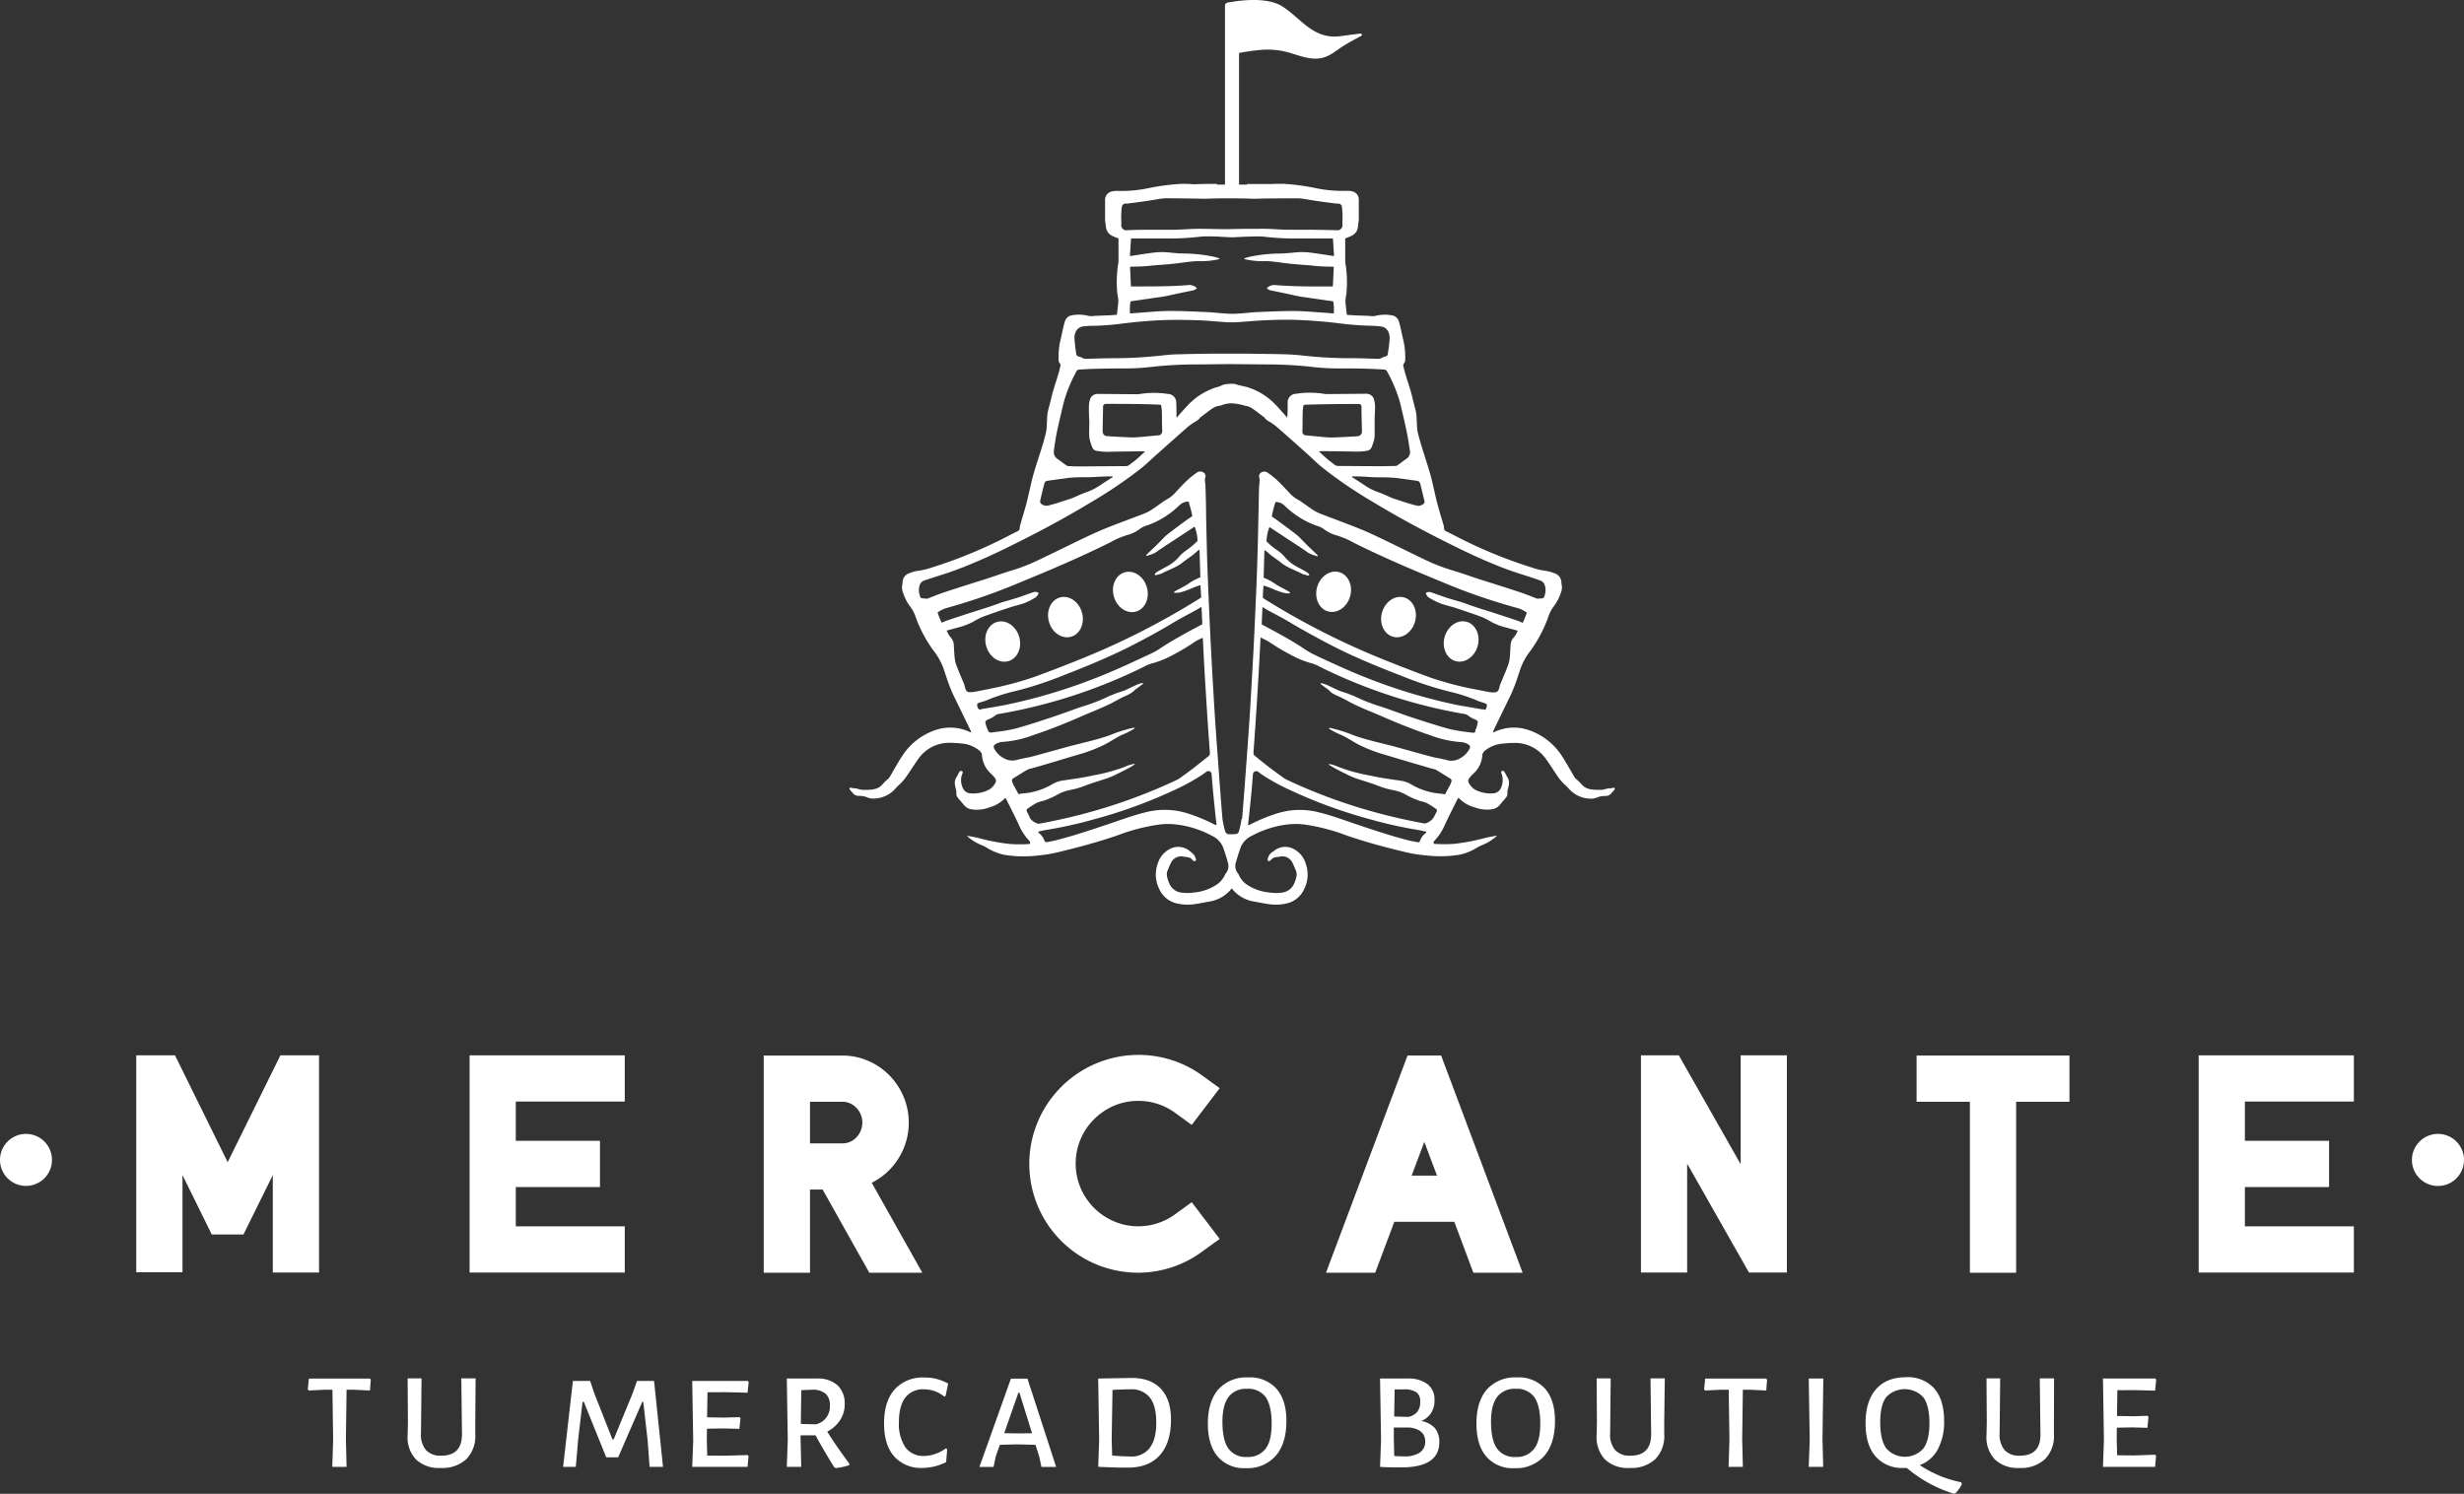 <svg id="Capa_1" data-name="Capa 1" xmlns="http://www.w3.org/2000/svg" viewBox="0 0 596.23 361.5"><rect x="0" y="0" width="596.23" height="361.5" fill="#333333" stroke="none"/><defs><style>.cls-1{fill:#fff;}</style></defs><title>WEB - MERCANTE</title><path class="cls-1" d="M339.78,144.59c-2.2-.64-4.6,1-5.36,3.6s.42,5.26,2.62,5.9,4.6-1,5.35-3.6-.41-5.27-2.61-5.9"/><path class="cls-1" d="M354.93,150.49c-2.2-.64-4.59,1-5.35,3.6s.41,5.26,2.61,5.9,4.6-1,5.36-3.6-.42-5.27-2.62-5.9"/><path class="cls-1" d="M324.07,138.46c-2.2-.63-4.6,1-5.35,3.61s.41,5.26,2.61,5.89,4.6-1,5.36-3.6-.42-5.26-2.62-5.9"/><path class="cls-1" d="M259.19,154.09c2.2-.64,3.37-3.28,2.61-5.9s-3.15-4.24-5.35-3.6-3.37,3.27-2.62,5.9,3.15,4.23,5.36,3.6"/><path class="cls-1" d="M244,160c2.21-.63,3.38-3.27,2.62-5.89s-3.16-4.24-5.36-3.6-3.37,3.27-2.61,5.89,3.15,4.24,5.35,3.6"/><path class="cls-1" d="M274.9,148c2.2-.63,3.37-3.28,2.61-5.9s-3.16-4.23-5.36-3.6-3.37,3.28-2.61,5.9,3.15,4.24,5.36,3.6"/><path class="cls-1" d="M390.65,190.67c-.32-.12-.63.13-1,.1-.7-.05-1.43.35-2.14.37-4.74.17-4.29-1.24-6.11-2.59a2.44,2.44,0,0,1-.53-.69c-.93-1.57-1.81-3.17-2.79-4.7a15.5,15.5,0,0,0-8.32-6.53,11,11,0,0,0-8.06.47c-.12.06-.25.09-.47.17.08-.22.11-.37.17-.5,1.33-2.74,2.64-5.49,4-8.23a41.27,41.27,0,0,0,2-5.16c.18-.54.37-1.07.54-1.61a15.47,15.47,0,0,1,2.31-4.17,32.52,32.52,0,0,0,4.37-8.23,8.2,8.2,0,0,1,1.3-2.55,11.76,11.76,0,0,0,1.88-3.7,3.13,3.13,0,0,0,.1-1.55,4.07,4.07,0,0,1-.08-.61,2.34,2.34,0,0,0-1.58-2.19,8.86,8.86,0,0,0-2.22-.62,17.55,17.55,0,0,1-3.31-.79,113.88,113.88,0,0,1-19.07-7.94l-1.7-.85a.82.82,0,0,1-.53-.8,3.38,3.38,0,0,0-.17-.93c-.51-1.75-1.06-3.49-1.51-5.25-.58-2.26-1-4.58-1.64-6.83-1-3.51-2.12-6.48-3-10-.36-1.5-.16-3.64-.48-5.16-.22-1-.53-2-.75-3-.62-2.83-1.72-5.37-2.32-8.2-.05-.22.45-.74.47-1a18.4,18.4,0,0,0-.58-5.68c-.13-.6-.27-1.2-.41-1.8a17.8,17.8,0,0,0-.54-2.18,2.07,2.07,0,0,0-1.68-1.43,9.26,9.26,0,0,0-4,.14,4.33,4.33,0,0,1-1.48,0c-1.3-.06-2.6-.1-3.9-.15l-1.52-.11c-.12-1.17-.29-2.25-.34-3.34a11.1,11.1,0,0,1,.23-1.68,28.09,28.09,0,0,0-.23-7.44,4,4,0,0,1-.05-.59V57.71l.39-.16c.33-.14.68-.25,1-.42A2.64,2.64,0,0,0,328.58,55c.07-.69.2-1.39.22-2.09,0-1.26,0-2.51,0-3.76,0-.31,0-.63,0-.94a2,2,0,0,0-1.57-1.89,5.27,5.27,0,0,0-1.42-.14,31.86,31.86,0,0,1-7.67-.7,54.32,54.32,0,0,0-7.72-1c-.84,0-1.69,0-2.53.05h-6.16v.15h-7.26v-.18c-1.81,0-3.63,0-5.44.1a32.07,32.07,0,0,0-3.25-.1,54,54,0,0,0-7.71,1,31.91,31.91,0,0,1-7.67.7,5.23,5.23,0,0,0-1.42.14,2.06,2.06,0,0,0-1.58,1.89c0,.31,0,.63,0,.94,0,1.25,0,2.5,0,3.76,0,.7.15,1.4.23,2.09a2.64,2.64,0,0,0,1.63,2.12c.32.17.67.28,1,.42l.39.16c0,1.86,0,3.63,0,5.41a4,4,0,0,1-.05.59,28.52,28.52,0,0,0-.22,7.44,11.1,11.1,0,0,1,.23,1.68c-.05,1.09-.22,2.17-.35,3.34l-1.52.11-3.89.15a4.33,4.33,0,0,1-1.48,0,9.3,9.3,0,0,0-4-.14,2.06,2.06,0,0,0-1.67,1.43,17.83,17.83,0,0,0-.55,2.18c-.14.6-.27,1.2-.4,1.8a18.1,18.1,0,0,0-.58,5.68c0,.22.51.74.46,1-.59,2.83-1.69,5.37-2.31,8.2-.22,1-.54,2-.76,3-.32,1.52-.12,3.66-.48,5.16-.85,3.54-2,6.51-3,10-.63,2.25-1.06,4.57-1.64,6.83-.46,1.76-1,3.5-1.51,5.25a3.4,3.4,0,0,0-.18.93.82.82,0,0,1-.52.8l-1.71.85a113.19,113.19,0,0,1-19.07,7.94,17.63,17.63,0,0,1-3.3.79,8.63,8.63,0,0,0-2.22.62A2.33,2.33,0,0,0,218.4,141a4.08,4.08,0,0,1-.09.61,3.14,3.14,0,0,0,.11,1.55,11.74,11.74,0,0,0,1.87,3.7,8.45,8.45,0,0,1,1.31,2.55A32.2,32.2,0,0,0,226,157.6a15.18,15.18,0,0,1,2.3,4.17c.18.54.37,1.07.55,1.61a39.72,39.72,0,0,0,2,5.16c1.35,2.74,2.67,5.49,4,8.23a4.7,4.7,0,0,1,.17.5c-.22-.08-.34-.11-.46-.17a11,11,0,0,0-8.06-.47,15.46,15.46,0,0,0-8.32,6.53c-1,1.53-1.86,3.13-2.79,4.7a2.47,2.47,0,0,1-.54.69c-1.82,1.35-1.36,2.76-6.11,2.59-.7,0-1.43-.42-2.14-.37-.33,0-.64-.22-.95-.1-.09,0-.11.24-.09.29.18.35.75.78.8,1,.78.77,1.13.59,2.21.68s1.46.56,2.51.61a7.19,7.19,0,0,0,4.86-1.68c.52-.42.93-1,1.42-1.45a12.7,12.7,0,0,0,1.63-1.73c1.19-1.62,2.21-3.36,3.41-5a9.1,9.1,0,0,1,7.17-3.63,27.06,27.06,0,0,1,3.12.17,7.68,7.68,0,0,1,4.2,1.64,1.78,1.78,0,0,1,.72,1.08,6.57,6.57,0,0,0,1.83,4.24c1.43,1.36,1.8,1.85,1.44,2.53a4.17,4.17,0,0,1-1.62,1.71A8.13,8.13,0,0,1,235,192a2.12,2.12,0,0,1-2.06-1.41,4.34,4.34,0,0,1-.26-2.8c.16-.63.54-1,0-1.21s-.9,1-1.18,1.42c-1.06,1.59.06,2.82-.08,4.15-.07.64.82,1.41,1.22,1.93,1.07,1.35,1.49,1.74,3.22,1.87a8.68,8.68,0,0,0,3.61-.58,8.11,8.11,0,0,0,3.61-2.11.77.77,0,0,1,.24-.12c.09.15.16.26.22.38,1,2,2,3.95,2.93,5.94a13.17,13.17,0,0,0,2.57,4,.61.61,0,0,1,.15.78,33.12,33.12,0,0,1-4.88,0,48,48,0,0,1-7.31-1.38c-.94-.25-1.92-.39-3-.61a3.37,3.37,0,0,0,.28.32,12.48,12.48,0,0,0,3.34,2,6,6,0,0,1,1.24.63,13.42,13.42,0,0,0,4,1.64,28.92,28.92,0,0,0,8.36.19,32.8,32.8,0,0,0,4.61-.75c4.91-1.17,9.78-2.47,14.55-4.11a46.91,46.91,0,0,1,10.15-2.63,17,17,0,0,1,4.22,0,24.21,24.21,0,0,1,8.47,2.7,5.32,5.32,0,0,1,2.74,2.82c.42,1.21.83,2.42,1.15,3.64a2.76,2.76,0,0,1-.44,2.59,4.07,4.07,0,0,0-.4.71,5.63,5.63,0,0,1-2.13,2.25A11.9,11.9,0,0,1,288.8,216a10.69,10.69,0,0,1-3,0,3.6,3.6,0,0,1-2.82-2.12,8,8,0,0,1-.5-1.42,2.68,2.68,0,0,1,0-1.68c.29-.69.57-1.39.91-2.07a2.69,2.69,0,0,1,2.93-1.41c.72.15,1.39.06,1.95.52.29.25.56.77.94.54s.13-.43,0-.93-.71-1-1.22-1.38a4.33,4.33,0,0,0-5.09-.5,5.93,5.93,0,0,0-2.79,3.56,7.74,7.74,0,0,0,.39,6,6.08,6.08,0,0,0,4.26,3.52,11.44,11.44,0,0,0,4.4.16c1.15-.15,2.28-.41,3.42-.6a8.59,8.59,0,0,0,5-2.64c.17-.18.32-.38.47-.57.16.19.31.39.47.57a8.65,8.65,0,0,0,5,2.64c1.15.19,2.28.45,3.43.6a11.45,11.45,0,0,0,4.4-.16,6.06,6.06,0,0,0,4.25-3.52,7.7,7.7,0,0,0,.39-6,5.88,5.88,0,0,0-2.78-3.56,4.32,4.32,0,0,0-5.09.5,2.51,2.51,0,0,0-1.23,1.38c-.1.5-.28.74,0,.93s.64-.29.94-.54c.55-.46,1.23-.37,1.94-.52a2.7,2.7,0,0,1,2.94,1.41c.33.68.61,1.38.91,2.07a2.61,2.61,0,0,1,0,1.68,7.23,7.23,0,0,1-.49,1.42,3.63,3.63,0,0,1-2.83,2.12,10.7,10.7,0,0,1-3,0,11.94,11.94,0,0,1-5.39-1.79A5.63,5.63,0,0,1,299.9,212a3.51,3.51,0,0,0-.4-.71,2.79,2.79,0,0,1-.44-2.59c.33-1.22.74-2.43,1.15-3.64a5.3,5.3,0,0,1,2.75-2.82,24.08,24.08,0,0,1,8.47-2.7,17,17,0,0,1,4.22,0,46.82,46.82,0,0,1,10.14,2.63c4.78,1.64,9.64,2.94,14.56,4.11A32.34,32.34,0,0,0,345,207a28.85,28.85,0,0,0,8.35-.19,13.42,13.42,0,0,0,4-1.64,6.57,6.57,0,0,1,1.24-.63,12.48,12.48,0,0,0,3.34-2,2.12,2.12,0,0,0,.29-.32c-1.12.22-2.1.36-3.05.61a47.69,47.69,0,0,1-7.3,1.38,33.26,33.26,0,0,1-4.89,0,.6.6,0,0,1,.16-.78,13,13,0,0,0,2.56-4c.95-2,1.95-4,2.93-5.94.06-.12.14-.23.22-.38a.67.67,0,0,1,.24.12,8.17,8.17,0,0,0,3.61,2.11,8.73,8.73,0,0,0,3.61.58c1.73-.13,2.16-.52,3.22-1.87.41-.52,1.3-1.29,1.23-1.93-.15-1.33,1-2.56-.08-4.15-.29-.43-.67-1.64-1.18-1.42s-.13.58,0,1.21a4.41,4.41,0,0,1-.26,2.8A2.13,2.13,0,0,1,361.2,192a8.09,8.09,0,0,1-4.16-.84,4.13,4.13,0,0,1-1.63-1.71c-.36-.68,0-1.17,1.44-2.53a6.58,6.58,0,0,0,1.84-4.24,1.76,1.76,0,0,1,.71-1.08,7.74,7.74,0,0,1,4.21-1.64,26.89,26.89,0,0,1,3.11-.17,9.07,9.07,0,0,1,7.17,3.63c1.2,1.61,2.23,3.35,3.41,5a12.7,12.7,0,0,0,1.63,1.73c.5.47.9,1,1.43,1.45a7.16,7.16,0,0,0,4.85,1.68c1.05-.05,1.48-.52,2.52-.61s1.42.09,2.2-.68c.05-.22.63-.65.8-1,0-.05,0-.26-.08-.29m-47.57-74.31a.73.73,0,0,1,.41.29,1.48,1.48,0,0,1,.21.5l1,4.12a.56.56,0,0,1-.21.6,1.81,1.81,0,0,1-1.71.45c-.73-.17-1.45-.38-2.17-.6-.89-.27-1.77-.57-2.66-.86-.36-.11-.73-.22-1.09-.37-1.08-.46-2.15-1-3.26-1.37a14,14,0,0,1-3.22-1.6c-1.08-.72-2.17-1.41-3.26-2.11a.88.88,0,0,0,.05-.15c.27,0,.54,0,.8,0,1.09,0,2.19.06,3.28.14,2.28.15,4.59,0,6.87.27,1.67.23,3.34.45,5,.69M271.49,50a.85.85,0,0,1,.85-.74,4.43,4.43,0,0,0,.52,0c1.58-.2,3.16-.41,4.74-.64,1.14-.17,2.27-.37,3.41-.55a9.48,9.48,0,0,1,1.18-.08c3.14,0,6.27.06,9.41.11q5.77-.21,11.55,0a4,4,0,0,1,.49,0C307.11,48,310.57,48,314,48a9.23,9.23,0,0,1,1.18.08c1.14.18,2.28.38,3.42.55,1.58.23,3.15.44,4.74.64a4.43,4.43,0,0,0,.52,0,.87.87,0,0,1,.85.74,19.81,19.81,0,0,1,.14,3.24,10.46,10.46,0,0,0,0,1.12,1.26,1.26,0,0,1-1,1.35,1.72,1.72,0,0,1-.39,0c-2.12-.07-4.24-.1-6.36-.12-1.73,0-3.46,0-5.19,0-2,0-4-.22-5.94-.23-2.63,0-5.26,0-7.89.07s-5.26-.07-7.89-.07c-2,0-4,.19-5.93.23-1.73,0-3.47,0-5.19,0-2.12,0-4.24,0-6.36.12a1.61,1.61,0,0,1-.39,0,1.25,1.25,0,0,1-1-1.35,10.46,10.46,0,0,0,0-1.12,18.75,18.75,0,0,1,.14-3.24M287.4,69c-4.11.35-8.24.29-12.36.33h-1.38c-.07-1.62-.14-3.17-.21-4.73a1.32,1.32,0,0,1,.23-.07,43.08,43.08,0,0,0,5.45-.3c1.53-.12,3.05-.22,4.57-.38s3-.38,4.53-.55a17.93,17.93,0,0,1,1.8-.1,19.18,19.18,0,0,0,4.78-.44.47.47,0,0,0,.32-.23c-.53-.15-1.06-.32-1.59-.44a37.72,37.72,0,0,0-7.12-.74c-1.25,0-2.5-.15-3.75-.27a16.82,16.82,0,0,0-3.95.11c-1.69.22-3.38.49-5.07.75h-.24c.1-1.39.18-2.76.28-4.23h.69c3.08,0,6.15,0,9.23,0a60.92,60.92,0,0,0,6.61-.41,14.88,14.88,0,0,1,1.77-.09c1.19,0,2.37,0,3.55.1l2.48.12h.19l2.47-.12c1.19-.05,2.37-.07,3.56-.1a15,15,0,0,1,1.77.09,60.77,60.77,0,0,0,6.61.41c3.07,0,6.15,0,9.23,0h.69c.09,1.47.18,2.84.27,4.23h-.24c-1.69-.26-3.37-.53-5.06-.75a16.91,16.91,0,0,0-4-.11c-1.24.12-2.49.25-3.74.27a37.64,37.64,0,0,0-7.12.74c-.54.12-1.06.29-1.59.44a.44.44,0,0,0,.31.23,19.31,19.31,0,0,0,4.79.44,17.9,17.9,0,0,1,1.79.1c1.52.17,3,.4,4.54.55s3,.26,4.56.38a43.18,43.18,0,0,0,5.45.3,1.37,1.37,0,0,1,.24.07c-.07,1.56-.14,3.11-.22,4.73h-1.38c-4.12,0-8.24,0-12.35-.33a2.61,2.61,0,0,0-2.24.73,1.75,1.75,0,0,0,1.05.57c1.29.26,2.58.52,3.87.8.93.19,1.86.42,2.79.6.71.14,1.44.23,2.16.33l5.13.74,1.06.15a11.19,11.19,0,0,1,.12,2.94l-1.57-.13c-2.64-.16-5.27-.44-7.91-.47-3,0-6,.14-9,.26-2,.09-4.1.43-6.16.42s-4.1-.33-6.16-.42c-3-.12-6-.29-9-.26-2.64,0-5.28.31-7.91.47l-1.58.13a11.65,11.65,0,0,1,.13-2.94l1.05-.15,5.13-.74c.73-.1,1.45-.19,2.16-.33.94-.18,1.87-.41,2.8-.6,1.29-.28,2.58-.54,3.87-.8a1.75,1.75,0,0,0,1.05-.57A2.62,2.62,0,0,0,287.4,69M260.26,80.43A2.22,2.22,0,0,1,262.05,79a19.61,19.61,0,0,1,2.17-.15c1.82,0,4.78-.22,6.59-.45,3.16-.4,6.33-.72,9.51-.88,3.35-.17,6.7-.11,10,0,2.26.11,4.5.33,6.75.48l.91,0h.19l.91,0c2.24-.15,4.49-.37,6.74-.48,3.35-.16,6.69-.22,10,0,3.19.16,6.36.48,9.52.88,1.8.23,4.77.4,6.59.45a19.43,19.43,0,0,1,2.16.15A2.21,2.21,0,0,1,336,80.43a3.79,3.79,0,0,1,.26,1.18c0,.76-.11,1.5-.19,2.25s-.17,1.22-.26,1.82a.63.63,0,0,1-.51.57,3.07,3.07,0,0,0-.89.33,2,2,0,0,1-1.24.25c-2.18-.06-4.37-.16-6.56-.14A107,107,0,0,1,314.84,86c-1.3-.13-2.61-.23-3.91-.26-3.08-.09-6.17-.1-9.25-.15-1.16,0-2.31,0-3.47,0H298c-1.16,0-2.32,0-3.48,0-3.08,0-6.16.06-9.24.15-1.31,0-2.61.13-3.91.26a107.19,107.19,0,0,1-11.74.69c-2.18,0-4.37.08-6.56.14a2,2,0,0,1-1.24-.25,2.87,2.87,0,0,0-.89-.33.62.62,0,0,1-.5-.57c-.1-.6-.19-1.21-.26-1.82s-.18-1.49-.19-2.25a3.51,3.51,0,0,1,.25-1.18M255,109c.26-1.53.45-3.07.77-4.58.53-2.45,1.1-4.88,1.7-7.31a35,35,0,0,1,3-7.22.79.79,0,0,1,.66-.45c3.92-.26,7.84-.27,11.77-.28a55.6,55.6,0,0,0,6.17-.42,99.71,99.71,0,0,1,10.51-.55c2.83,0,5.65-.08,8.47-.07s5.65.06,8.47.07a100,100,0,0,1,10.52.55,55.27,55.27,0,0,0,6.17.42c3.92,0,7.85,0,11.76.28a.81.81,0,0,1,.67.45,35.55,35.55,0,0,1,3.05,7.22c.6,2.43,1.17,4.86,1.69,7.31.32,1.51.52,3,.78,4.58a1.92,1.92,0,0,1-.81,2c-.75.54-1.49,1.11-2.26,1.64a1,1,0,0,1-.58.13c-1.14,0-2.28.06-3.42.06l-10.32-.07a1.34,1.34,0,0,1-.87-.32c-.57-.45-1.16-.87-1.71-1.34s-1.3-1.17-2.07-1.87c.39,0,.61-.06.83-.06l7.31.1a15.58,15.58,0,0,0,3.61-.2,1.32,1.32,0,0,0,1-.79,8.82,8.82,0,0,0,.41-1.12,6.74,6.74,0,0,0,.35-1.51c0-1.07,0-2.14,0-3.21,0-.27,0-.54,0-.82,0-1.09.11-2.18.1-3.27a7.15,7.15,0,0,0-.24-1.65,1.9,1.9,0,0,0-1.85-1.41l-9.5.08a4.15,4.15,0,0,1-.79-.07,21.89,21.89,0,0,0-6.76,0,2.05,2.05,0,0,0-2,2.12c0,1,0,2-.06,3.07a3.34,3.34,0,0,1-.05.43c-.05,0-.09.06-.15.08a2,2,0,0,0-.21-.35c-.78-.86-1.54-1.74-2.34-2.58a16,16,0,0,0-7.23-4.46,29.28,29.28,0,0,1-2.85-.71,9.06,9.06,0,0,0-1.16,0,5.24,5.24,0,0,0-1.57.23c-.32.12-.63.26-.94.41a3.25,3.25,0,0,0-.42.11l-.23.07a2.46,2.46,0,0,0-.58.19,16.13,16.13,0,0,0-6.41,4.2c-.8.84-1.57,1.72-2.34,2.58a2.07,2.07,0,0,0-.22.35l-.15-.08c0-.15,0-.29,0-.43,0-1,0-2-.06-3.07a2.05,2.05,0,0,0-2-2.12,21.83,21.83,0,0,0-6.75,0,4.22,4.22,0,0,1-.79.07l-9.5-.08a1.9,1.9,0,0,0-1.85,1.41,6.21,6.21,0,0,0-.24,1.65c0,1.09,0,2.18.09,3.27,0,.28,0,.55,0,.82,0,1.07-.07,2.14,0,3.21a6.72,6.72,0,0,0,.34,1.51,10.68,10.68,0,0,0,.41,1.12,1.34,1.34,0,0,0,1,.79,15.69,15.69,0,0,0,3.62.2l7.31-.1c.21,0,.43,0,.83.06-.77.7-1.41,1.3-2.07,1.87s-1.15.89-1.71,1.34a1.36,1.36,0,0,1-.88.32l-10.32.07c-1.13,0-2.27,0-3.41-.06a1,1,0,0,1-.58-.13c-.77-.53-1.51-1.1-2.27-1.64a1.91,1.91,0,0,1-.8-2m63.36-3.46-2.48-.23a.85.85,0,0,1-.77-.75,6,6,0,0,1,0-.73c.06-1.86,0-2.81.09-4.68,0-.06.06-.54.11-.89a.42.42,0,0,1,.4-.35c4.36-.16,8.72-.17,13.07-.19a.62.62,0,0,1,.62.62c0,2,.07,4.06.11,6.07a1.1,1.1,0,0,1-1,1.11c-.93.07-2.16.14-2.24.14-2.16.11-1.49.08-3.64.17-.3,0-.6,0-.9,0-1.11-.06-2.22-.17-3.33-.28m-37.26-1a.86.86,0,0,1-.78.75l-2.48.23c-1.11.11-2.22.22-3.33.28a8.77,8.77,0,0,1-.89,0c-2.16-.09-1.48-.06-3.64-.17-.09,0-1.31-.07-2.25-.14a1.09,1.09,0,0,1-1-1.11c0-2,.07-4,.1-6.07a.64.64,0,0,1,.63-.62c4.35,0,8.7,0,13.07.19a.42.42,0,0,1,.4.35c0,.35.1.83.11.89.06,1.87,0,2.82.09,4.68a6,6,0,0,1,0,.73m-29.55,16.71c.32-1.37.64-2.75,1-4.12a1.48,1.48,0,0,1,.21-.5.73.73,0,0,1,.41-.29c1.66-.24,3.33-.46,5-.69,2.28-.31,4.59-.12,6.88-.27,1.09-.08,2.18-.1,3.27-.14.27,0,.54,0,.8,0,0,0,0,.1.05.15-1.08.7-2.18,1.39-3.25,2.11a14.1,14.1,0,0,1-3.23,1.6c-1.11.38-2.17.91-3.26,1.37a10,10,0,0,1-1.09.37c-.89.29-1.77.59-2.66.86-.71.22-1.43.43-2.16.6a1.81,1.81,0,0,1-1.71-.45.58.58,0,0,1-.22-.6m-17.5,46.18c-.76-.43-.64-1.29-.95-2-.69-1.64-1.41-3.27-2-4.94a11.28,11.28,0,0,1-.34-2.55c-.07-.7-.08-1.4-.14-2.11a2.91,2.91,0,0,0-.8-1.69,6.27,6.27,0,0,1-.91-1.58l2.8-.76a15.07,15.07,0,0,0,4.09-1.65,13.78,13.78,0,0,1,2.46-1.15c2-.73,4-1.4,6.07-2.08,1.12-.36,2.29-.62,3.39-1a15.45,15.45,0,0,0,2.37-1.19,1.83,1.83,0,0,0,1.06-1.29,1.43,1.43,0,0,0-1.28-.16c-.91.3-1.8.64-2.7.95-.71.25-1.43.47-2.14.69-1.19.37-2.42.66-3.58,1.1-1.58.6-3.18,1.1-4.78,1.6-2.5.78-5,1.61-7.46,2.43-.49.16-1,.39-1.5.61a21.3,21.3,0,0,1-1-2.48,7.93,7.93,0,0,1,1.9-1A144.85,144.85,0,0,0,247,140.87c7.12-2.92,14.2-5.92,21.09-9.34l.74-.37a19.64,19.64,0,0,1,4-1.7,8.55,8.55,0,0,0,3.09-1.54,5.42,5.42,0,0,1,1.67-.77,21.1,21.1,0,0,0,7.8-4.88,3.2,3.2,0,0,1,2.2-.89,25.75,25.75,0,0,1,.92,3.53c-.53.36-1.06.7-1.57,1.08-1.5,1.1-3,2.19-4.47,3.36-.74.6-1.37,1.33-2.05,2l-.78.78c-.74.7-1.48,1.4-2.21,2.12-.05,0-.06.11-.11.21.36.12.62-.12.91-.18a5.21,5.21,0,0,0,1.88-.91c1.51-1.05,3.07-2.05,4.61-3.06l3.93-2.59.43-.27a11,11,0,0,1,.7,3.45c-2.21,2.21-3,2.21-4.27,3.62a10.7,10.7,0,0,1-3.4,2.7c-.55.27-1.08.58-1.62.88-.39.22-1.35.81-1,1,0,.24.87-.11,1.24-.18a1.82,1.82,0,0,0,.44-.17c1.67-.88,3.55-1.45,5-2.63,1.24-1,2.21-1.5,3.18-2.43.24-.23.51-.42.76-.63l.15.06c.07,2.17.13,4.34.2,6.58a14.09,14.09,0,0,0-3,1.64c-1,.69-3.42,1.76-3.4,2s1.14.1,1.65,0a22.94,22.94,0,0,0,2.56-.92,14.41,14.41,0,0,1,2.24-.81c0,1,.1,2,.14,3a182.71,182.71,0,0,1-29.29,14.94q-5.53,2.24-11.14,4.29a80.92,80.92,0,0,1-10.61,2.83c-1.57.34-2.32.47-3.91.77a5.11,5.11,0,0,1-1.61,0m3.41,4.25c-.15,0-.31,0-.53,0s-.6-.8-.52-1.24,1.42-.59,2.17-.92a41.24,41.24,0,0,1,7.06-2.28A88.32,88.32,0,0,0,257,163.56c5.49-2.14,10.95-4.35,16.22-7,3.7-1.87,7.34-3.85,10.9-6,1.78-1.05,3.63-2,5.45-3,.37-.2.72-.43,1.17-.71.06,1.45.13,2.83.19,4.22-1.3.7-2.59,1.37-3.86,2.07-2.33,1.29-4.64,2.61-6.85,4.12a18.78,18.78,0,0,1-2.49,1.27c-4.58,2.17-9.19,4.28-13.94,6.07a132,132,0,0,1-20.53,6c-1.91.38-3.84.69-5.77,1m11.68,26.14c-.21-.4-.42-.8-.62-1.21s-.22-.62.21-.91a20.69,20.69,0,0,1,2.14-1.34,8.05,8.05,0,0,1,1.56-.47,21.88,21.88,0,0,0,3.79-1.71,10.19,10.19,0,0,1,2.48-.88,19.83,19.83,0,0,0,3.62-1c1.78-.7,3.62-1.23,5.43-1.83a19.7,19.7,0,0,0,2.12-.88c1.09-.54,2.18-1.08,3.25-1.65.49-.26.95-.58,1.42-.86,0-.06-.05-.11-.07-.17-.41.11-.82.18-1.22.31s-1,.37-1.46.57a42.49,42.49,0,0,1-7.24,1.93c-2.47.57-5,.89-7.49,1.26a6.9,6.9,0,0,0-2.52.92,16.53,16.53,0,0,1-7.06,2.2c-.33,0-.67.1-1.05.17-.2-.37-.39-.73-.59-1.08s-.46-.83-.68-1.26a4.07,4.07,0,0,1-.28-.76.61.61,0,0,1,.31-.75c1.15-.7,2.28-1.43,3.44-2.1a5,5,0,0,1,1-.29c1.84-.53,3.67-1.06,5.5-1.61,2.24-.67,4.48-1.36,6.73-2a36.88,36.88,0,0,0,5.09-2c1.57-.74,3-1.81,4.55-2.51a19.78,19.78,0,0,0,3-1.53s0-.08.05-.16a2.54,2.54,0,0,0-.39,0,32.79,32.79,0,0,0-5.45,1.71c-3.27,1.2-6.64,1.86-10,2.77-2.94.79-5.87,1.64-8.81,2.42-1.32.35-2.68.52-4,.89a4,4,0,0,1-2.79-.32,5.51,5.51,0,0,1-2.59-2.5.7.7,0,0,1,.22-.94,3.62,3.62,0,0,1,1.9-.63,25.87,25.87,0,0,0,7.19-1.58c4.15-1.38,8.2-3,12.2-4.77,1.76-.77,3.57-1.46,5.31-2.27,2-.9,2-1,3.93-2,1.11-.57,2.46-1,3.3-1.94.1-.12,1.83-1.32,1.92-1.45a1.48,1.48,0,0,0,.08-.28,7.2,7.2,0,0,0-1.93.65c-.79.35-1.54.75-2.33,1.1s-1.72.54-2.57.91c-.63.26-1.29.48-1.89.79a42.84,42.84,0,0,1-6,2.29c-2.44.82-4.84,1.75-7.28,2.55-3,1-6,2-9,2.81a39.75,39.75,0,0,1-4.64.78c-.37.06-.76.1-1.15.15a.66.66,0,0,1-.65-.33c-.4-.76-.94-2.37-.62-2.49s.27-.24.47-.32a6.52,6.52,0,0,0,1.91-1.06,1.56,1.56,0,0,1,.8-.3A127.58,127.58,0,0,0,275.48,162c.5-.23,1-.48,1.47-.73a8.91,8.91,0,0,1,2.14-.81A23.32,23.32,0,0,0,284,158.4a48.53,48.53,0,0,0,5.08-3.06c.58-.38,1.24-.67,1.92-1,0,.18.06.25.07.33.13,2.51.25,5,.39,7.51.21,3.6.43,7.19.66,10.79q.3,4.63.65,9.27a.87.87,0,0,1-.33.75c-1.13.89-2.24,1.8-3.37,2.68s-2.41,1.8-3.63,2.68a3.37,3.37,0,0,1-.61.36,131.77,131.77,0,0,1-24.75,8.78c-2.83.71-5.68,1.3-8.54,1.84a.79.79,0,0,1-.4,0,3.63,3.63,0,0,1-2-1.47m44.67,1.65a39.77,39.77,0,0,0-6.55-2.7,18.4,18.4,0,0,0-9.49-.37c-3.36.78-6.57,2-9.82,3.08-4.18,1.4-8.36,2.81-12.64,3.88-.64.16-1.29.25-1.94.39-.29,0-.52.06-.7-.5a3.85,3.85,0,0,0-1.34-1.73c-.06,0-.05-.12-.09-.31.73-.15,1.45-.34,2.18-.45a100.54,100.54,0,0,0,11-2.44,118.75,118.75,0,0,0,19.86-7.22,50.59,50.59,0,0,0,6.46-3.53c.4-.27.79-.55,1.19-.86a.78.78,0,0,1,1.24.56c.1,1.07.17,2.13.27,3.18.13,1.52.28,3,.44,4.56s.32,3,.5,4.65a5.59,5.59,0,0,1-.55-.19m6.6-1.32a21.11,21.11,0,0,1-.64,3,.62.62,0,0,1-.15.29c-.1.11-.21.22-.31.34l-.22,0c-.23,0-.46.06-.7.07s-.43,0-.64,0h-.44l-.43-.1-.3-.32a.71.71,0,0,1-.14-.29,22.63,22.63,0,0,1-.65-3c-.39-4.59-.71-9.18-1.05-13.77q-.33-4.43-.64-8.85c-.16-2.34-.3-4.68-.44-7q-.35-5.84-.65-11.67c-.16-2.93-.29-5.87-.42-8.81-.16-3.75-.33-7.51-.46-11.26-.13-3.94-.21-7.88-.3-11.83,0-2.32-.08-4.64-.14-7,0-.57-.1-1.13-.14-1.7a1.72,1.72,0,0,1,.06-.68,1,1,0,0,0-.2-1.1,1.41,1.41,0,0,0-1.78-.17,21.26,21.26,0,0,0-2.29,1.82c-1,.93-1.92,1.94-2.86,2.94a7.7,7.7,0,0,1-2.34,1.86,5.84,5.84,0,0,0-.84.56c-1,.68-1.92,1.39-2.92,2a8.83,8.83,0,0,1-1.57.78c-3.18,1.24-6.4,2.39-9.56,3.67-1.91.78-3.79,1.67-5.65,2.56-3.33,1.6-6.63,3.25-10,4.84A45.47,45.47,0,0,1,245,138c-2.05.61-4.07,1.35-6.1,2-3.31,1.06-6.63,2.09-9.93,3.18-1.41.45-2.78,1-4.16,1.54a1.36,1.36,0,0,1-1,.12,1.17,1.17,0,0,0-.27,0c-.82-.09-.8-.1-1-.87a3.78,3.78,0,0,1,0-2.35,1.73,1.73,0,0,1,1.14-1.15c2.94-1,5.94-1.84,8.85-3,3.8-1.47,7.51-3.14,11.17-4.94,6.83-3.35,13.55-6.9,20.06-10.84a109.71,109.71,0,0,0,12.55-8.5c1.37-1.12,2.62-2.39,4-3.57q3.57-3.2,7.16-6.35a16.77,16.77,0,0,1,1.61-1.15,3.73,3.73,0,0,0,1.37-1.09.51.51,0,0,1,.21-.17c.89-.67,1.77-1.36,2.69-2a3.79,3.79,0,0,1,2-.69,6.32,6.32,0,0,1,3.24-.53,14,14,0,0,1,2.69.55h0a4,4,0,0,1,1.76.67c.91.63,1.79,1.32,2.69,2,.07,0,.17.09.21.17a3.62,3.62,0,0,0,1.36,1.09,14.59,14.59,0,0,1,1.61,1.15c2.41,2.1,4.79,4.22,7.17,6.35,1.32,1.18,2.57,2.45,3.95,3.57a108.83,108.83,0,0,0,12.55,8.5c6.51,3.94,13.23,7.49,20.06,10.84,3.65,1.8,7.36,3.47,11.17,4.94,2.91,1.12,5.91,1.94,8.85,3a1.77,1.77,0,0,1,1.14,1.15,3.78,3.78,0,0,1,0,2.35c-.21.77-.2.78-1,.87a1.26,1.26,0,0,0-.28,0,1.36,1.36,0,0,1-1-.12c-1.37-.54-2.75-1.09-4.15-1.54-3.3-1.09-6.62-2.12-9.93-3.18-2-.66-4.05-1.4-6.1-2a45,45,0,0,1-6.64-2.6c-3.33-1.59-6.63-3.24-9.95-4.84-1.87-.89-3.74-1.78-5.66-2.56-3.16-1.28-6.37-2.43-9.55-3.67a9.28,9.28,0,0,1-1.58-.78c-1-.64-1.94-1.35-2.91-2a6.56,6.56,0,0,0-.85-.56,7.78,7.78,0,0,1-2.33-1.86c-.94-1-1.87-2-2.86-2.94a22.42,22.42,0,0,0-2.3-1.82,1.4,1.4,0,0,0-1.77.17,1,1,0,0,0-.2,1.1,1.72,1.72,0,0,1,.05.68c0,.57-.12,1.13-.13,1.7-.06,2.33-.09,4.65-.15,7-.09,4-.17,7.89-.3,11.83-.12,3.75-.29,7.51-.46,11.26-.13,2.94-.26,5.88-.41,8.81q-.31,5.84-.66,11.67-.19,3.53-.44,7-.3,4.42-.63,8.85c-.34,4.59-.67,9.18-1.06,13.77m44.47,3.37a3.87,3.87,0,0,0-1.35,1.73c-.17.56-.41.55-.7.5-.64-.14-1.3-.23-1.94-.39-4.28-1.07-8.46-2.48-12.63-3.88-3.26-1.09-6.47-2.3-9.82-3.08a18.45,18.45,0,0,0-9.5.37,40.5,40.5,0,0,0-6.55,2.7,4.53,4.53,0,0,1-.54.19c.17-1.62.35-3.14.5-4.65s.3-3,.44-4.56c.09-1.05.16-2.11.26-3.18a.79.79,0,0,1,1.25-.56c.4.31.79.59,1.19.86a49.27,49.27,0,0,0,6.46,3.53,118.65,118.65,0,0,0,19.85,7.22,100.72,100.72,0,0,0,11,2.44c.73.11,1.44.3,2.18.45,0,.19,0,.26-.09.31M357.06,177a.67.67,0,0,1-.66.33c-.39-.05-.77-.09-1.15-.15a40.11,40.11,0,0,1-4.64-.78c-3-.84-6.05-1.82-9.05-2.81-2.44-.8-4.84-1.73-7.27-2.55a42.37,42.37,0,0,1-6-2.29c-.61-.31-1.26-.53-1.89-.79-.86-.37-1.72-.53-2.57-.91s-1.54-.75-2.34-1.1a7.2,7.2,0,0,0-1.93-.65,1.29,1.29,0,0,0,.09.28c.09.13,1.81,1.33,1.92,1.45.83,1,2.18,1.37,3.29,1.94,1.93,1,2,1.14,3.93,2,1.75.81,3.55,1.5,5.32,2.27,4,1.75,8.05,3.39,12.19,4.77a26,26,0,0,0,7.19,1.58,3.56,3.56,0,0,1,1.9.63.69.69,0,0,1,.23.94,5.56,5.56,0,0,1-2.59,2.5,4,4,0,0,1-2.79.32c-1.31-.37-2.68-.54-4-.89-2.95-.78-5.87-1.63-8.81-2.42-3.36-.91-6.73-1.57-10-2.77a32.9,32.9,0,0,0-5.46-1.71,2.41,2.41,0,0,0-.38,0c0,.08,0,.15,0,.16a20.36,20.36,0,0,0,3,1.53c1.58.7,3,1.77,4.55,2.51a37.25,37.25,0,0,0,5.08,2c2.25.66,4.49,1.35,6.73,2,1.83.55,3.67,1.08,5.5,1.61a4.82,4.82,0,0,1,1,.29c1.16.67,2.3,1.4,3.44,2.1a.61.61,0,0,1,.32.75,5,5,0,0,1-.29.76c-.21.43-.45.84-.68,1.26l-.58,1.08c-.39-.07-.72-.14-1.06-.17a16.45,16.45,0,0,1-7.05-2.2,6.9,6.9,0,0,0-2.52-.92c-2.51-.37-5-.69-7.49-1.26a42,42,0,0,1-7.24-1.93c-.48-.2-1-.4-1.46-.57s-.82-.2-1.22-.31l-.08.17c.48.28.94.6,1.43.86,1.07.57,2.15,1.11,3.24,1.65a20.58,20.58,0,0,0,2.12.88c1.81.6,3.66,1.13,5.44,1.83a19.72,19.72,0,0,0,3.61,1,10.27,10.27,0,0,1,2.49.88,21.88,21.88,0,0,0,3.79,1.71,8.27,8.27,0,0,1,1.56.47,21.81,21.81,0,0,1,2.14,1.34c.43.29.45.42.2.91s-.41.81-.62,1.21a3.57,3.57,0,0,1-2,1.47.79.79,0,0,1-.4,0c-2.86-.54-5.71-1.13-8.54-1.84a131.86,131.86,0,0,1-24.76-8.78,3.67,3.67,0,0,1-.6-.36c-1.22-.88-2.44-1.77-3.63-2.68s-2.25-1.79-3.37-2.68a.85.85,0,0,1-.33-.75c.22-3.09.44-6.18.64-9.27.24-3.6.45-7.19.66-10.79.15-2.5.27-5,.4-7.51a3.05,3.05,0,0,1,.06-.33c.69.37,1.34.66,1.92,1a48.67,48.67,0,0,0,5.09,3.06,23.1,23.1,0,0,0,4.91,2.09,9.24,9.24,0,0,1,2.14.81c.48.25,1,.5,1.46.73a127.58,127.58,0,0,0,33.75,10.83,1.63,1.63,0,0,1,.81.3,6.47,6.47,0,0,0,1.9,1.06c.21.08.26.23.48.32s-.22,1.73-.62,2.49m2.22-5.3c-.21,0-.37,0-.53,0-1.92-.35-3.85-.66-5.77-1a132.17,132.17,0,0,1-20.52-6c-4.76-1.79-9.37-3.9-13.95-6.07A19.41,19.41,0,0,1,316,157.3c-2.2-1.51-4.51-2.83-6.84-4.12-1.27-.7-2.56-1.37-3.86-2.07.06-1.39.12-2.77.19-4.22.45.28.8.51,1.17.71,1.81,1,3.67,1.93,5.44,3,3.57,2.12,7.21,4.1,10.91,6,5.26,2.66,10.72,4.87,16.22,7a88.18,88.18,0,0,0,11.32,3.73,41.35,41.35,0,0,1,7.07,2.28c.75.33,2.1.59,2.16.92s-.19,1.37-.52,1.24m-2.64-5a80.36,80.36,0,0,1-10.6-2.83q-5.61-2.06-11.14-4.29a182.8,182.8,0,0,1-29.3-14.94c0-1,.09-2,.15-3a14.28,14.28,0,0,1,2.23.81,22.94,22.94,0,0,0,2.56.92c.51.14,1.75.29,1.66,0s-2.37-1.34-3.41-2a14,14,0,0,0-3-1.64c.06-2.24.13-4.41.19-6.58l.15-.06c.25.21.53.4.76.63,1,.93,1.95,1.43,3.19,2.43,1.47,1.18,3.34,1.75,5,2.63a1.74,1.74,0,0,0,.45.17c.36.07,1.24.42,1.24.18.32-.22-.65-.81-1-1s-1.07-.61-1.62-.88a10.55,10.55,0,0,1-3.39-2.7c-1.23-1.41-2.06-1.41-4.28-3.62a11,11,0,0,1,.71-3.45l.42.27,3.94,2.59c1.53,1,3.09,2,4.6,3.06a5.25,5.25,0,0,0,1.89.91c.29.06.55.3.91.18a1,1,0,0,0-.11-.21c-.74-.72-1.48-1.42-2.22-2.12l-.77-.78c-.68-.67-1.31-1.4-2.05-2-1.46-1.17-3-2.26-4.48-3.36-.5-.38-1-.72-1.56-1.08a24.36,24.36,0,0,1,.91-3.53,3.19,3.19,0,0,1,2.2.89,21.22,21.22,0,0,0,7.81,4.88,5.36,5.36,0,0,1,1.66.77,8.59,8.59,0,0,0,3.1,1.54,19.88,19.88,0,0,1,4,1.7l.73.37c6.9,3.42,14,6.42,21.1,9.34a144.31,144.31,0,0,0,18.31,6.28,8.32,8.32,0,0,1,1.9,1,21.3,21.3,0,0,1-1,2.48c-.54-.22-1-.45-1.51-.61-2.48-.82-5-1.65-7.45-2.43-1.61-.5-3.21-1-4.78-1.6-1.17-.44-2.39-.73-3.58-1.1-.72-.22-1.43-.44-2.14-.69-.91-.31-1.8-.65-2.7-.95a1.44,1.44,0,0,0-1.29.16,1.86,1.86,0,0,0,1.06,1.29,15.55,15.55,0,0,0,2.38,1.19c1.1.42,2.26.68,3.38,1,2,.68,4.06,1.35,6.07,2.08a14.21,14.21,0,0,1,2.47,1.15,14.81,14.81,0,0,0,4.09,1.65l2.79.76a6.56,6.56,0,0,1-.9,1.58,2.86,2.86,0,0,0-.81,1.69c-.06.71-.07,1.41-.13,2.11a11.28,11.28,0,0,1-.35,2.55c-.57,1.67-1.3,3.3-2,4.94-.31.75-.19,1.61-1,2a5,5,0,0,1-1.6,0c-1.59-.3-2.34-.43-3.92-.77"/><path class="cls-1" d="M299.13.65h-2a.7.7,0,0,0-.71.7v44h3.4v-44a.67.67,0,0,0-.68-.68"/><path class="cls-1" d="M297,.66s8.74-1.95,13.23.85,7.51,8.13,14.13,7.24l4.82-.64a.31.31,0,0,1,.18.59c-1.36.72-2.72,1.46-4.05,2.26-1.95,1.19-3.5,2.77-5.86,3.14s-4.65-.49-6.86-1.17a19.17,19.17,0,0,0-7.33-.87,54.3,54.3,0,0,0-7.49,1.19Z"/><polygon class="cls-1" points="77.2 307.96 66.01 307.96 66.01 284.38 58.91 298.75 51.24 298.75 44.16 284.38 44.16 307.89 32.97 307.89 32.97 255.4 42.35 255.4 55.09 281.25 67.85 255.4 77.2 255.4 77.2 307.96"/><polygon class="cls-1" points="151.18 307.96 113.63 307.96 113.63 255.4 151.18 255.4 151.18 266.58 124.81 266.58 124.81 276.08 145.18 276.08 145.18 287.27 124.81 287.27 124.81 296.78 151.18 296.78 151.18 307.96"/><path class="cls-1" d="M223.18,308H210.35l-11.3-20.13H196V308H184.8V255.45h19.06a15.54,15.54,0,0,1,6.26,1.3,15.83,15.83,0,0,1,5.09,3.49,16.3,16.3,0,0,1-4.27,26ZM196,276.7h7.88a4.5,4.5,0,0,0,2.41-.68A5.06,5.06,0,0,0,208,274.2a5.13,5.13,0,0,0-1.74-6.88,4.42,4.42,0,0,0-2.41-.69H196Z"/><path class="cls-1" d="M275.46,308A26.33,26.33,0,0,1,256.83,263a26.45,26.45,0,0,1,26.95-6.38,26,26,0,0,1,7.21,3.72l4.15,3-6.77,8.89-4-2.91a15,15,0,0,0-8.93-2.9,14.67,14.67,0,0,0-5.88,1.18,15.39,15.39,0,0,0-4.83,3.27,15,15,0,0,0-3.26,4.83,15.27,15.27,0,0,0,0,11.77,15.27,15.27,0,0,0,8.09,8.1,14.51,14.51,0,0,0,5.88,1.19,15,15,0,0,0,8.93-2.92l4-2.9,6.77,8.88-4.15,3A26.15,26.15,0,0,1,275.46,308"/><path class="cls-1" d="M368.44,308H356.52l-4.61-12.31H337.39L332.77,308H320.86l19.73-52.56h8.13Zm-26.86-23.49h6.14l-3.07-8.17Z"/><polygon class="cls-1" points="423.21 307.96 408.25 281.61 408.25 307.96 397.07 307.96 397.07 255.4 406.24 255.4 421.2 281.74 421.2 255.4 432.38 255.4 432.38 307.96 423.21 307.96"/><polygon class="cls-1" points="487.86 308.01 476.67 308.01 476.67 266.63 463.77 266.63 463.77 255.45 500.76 255.45 500.76 266.63 487.86 266.63 487.86 308.01"/><polygon class="cls-1" points="569.58 307.96 532.03 307.96 532.03 255.4 569.58 255.4 569.58 266.58 543.21 266.58 543.21 276.08 563.58 276.08 563.58 287.27 543.21 287.27 543.21 296.78 569.58 296.78 569.58 307.96"/><path class="cls-1" d="M12.58,280.71a6.29,6.29,0,1,1-6.29-6.3,6.29,6.29,0,0,1,6.29,6.3"/><path class="cls-1" d="M596.23,280.71a6.3,6.3,0,1,1-6.3-6.3,6.3,6.3,0,0,1,6.3,6.3"/><path class="cls-1" d="M205.5,354.19l0,.39a15.3,15.3,0,0,1-3.29.7l-.4-.27c-1.85-3-3.33-5.56-4.47-7.65h-3.62v.89l.16,6.73h-3.49l.23-6.42-.23-14.95,7.25,0a7.17,7.17,0,0,1,5,1.61,6,6,0,0,1,1.76,4.61,6.86,6.86,0,0,1-1.12,3.85,8.25,8.25,0,0,1-3.11,2.78q2.27,3.63,5.36,7.76m-11.75-9.62,3.66.09a4.36,4.36,0,0,0,3.36-4.59,3.57,3.57,0,0,0-1-2.79,4.68,4.68,0,0,0-3.08-1l-2.83.11Z"/><path class="cls-1" d="M229.43,334.85l-.63,3-.34.1a7.83,7.83,0,0,0-4.92-1.73,5.33,5.33,0,0,0-4.48,2c-1,1.31-1.54,3.29-1.54,5.9a10.19,10.19,0,0,0,1.56,6.13,5.24,5.24,0,0,0,4.46,2.09,8.43,8.43,0,0,0,2.78-.48,9.45,9.45,0,0,0,2.55-1.35l.33.2-.26,3.13a12.91,12.91,0,0,1-5.67,1.4,8.66,8.66,0,0,1-6.92-2.8q-2.43-2.79-2.43-7.95,0-5.33,2.55-8.23a9.11,9.11,0,0,1,7.21-2.89,11.13,11.13,0,0,1,5.75,1.47"/><path class="cls-1" d="M255.56,355H252l-.5-2.4-.93-2.95-4.53-.11-4.09.11-1,2.79-.53,2.56H237l7.62-21.37h4Zm-5.83-8.15L246.67,337h-.23L243,346.83l3.36.06Z"/><path class="cls-1" d="M280.89,336.08q2.46,2.6,2.46,7.45,0,5.63-2.7,8.64t-7.75,3c-1,0-2.1,0-3.43-.05s-2.58-.08-3.73-.15h0l.23-6.42-.23-14.94h0l8.09-.14c3.07,0,5.41.87,7.06,2.6m-2.72,14.34q1.62-2,1.62-6.12c0-2.75-.52-4.78-1.55-6.07a5.58,5.58,0,0,0-4.67-2c-1.23,0-2.68.06-4.37.14L269,348.25l.11,4,2.39.17c.8,0,1.46.06,2,.06a5.58,5.58,0,0,0,4.67-2"/><path class="cls-1" d="M308.87,336.08c1.6,1.81,2.41,4.41,2.41,7.78q0,5.47-2.57,8.44a9.09,9.09,0,0,1-7.29,3,8.35,8.35,0,0,1-6.77-2.81c-1.59-1.87-2.38-4.54-2.38-8s.85-6.32,2.55-8.26a9.11,9.11,0,0,1,7.23-2.89,8.58,8.58,0,0,1,6.82,2.73m-11.59,2q-1.48,1.95-1.48,6,0,4.42,1.44,6.47a5.11,5.11,0,0,0,4.48,2.05,5.27,5.27,0,0,0,4.53-2c1-1.3,1.46-3.35,1.46-6.12s-.48-5-1.45-6.37a5.13,5.13,0,0,0-4.47-2,5.3,5.3,0,0,0-4.51,1.95"/><path class="cls-1" d="M347.2,345.61a5.06,5.06,0,0,1,1.08,3.38q0,6.12-9.15,6.12c-2.11,0-3.84,0-5.19-.13h0l.24-6.42-.24-14.95,6.66,0a7.6,7.6,0,0,1,4.81,1.35,4.68,4.68,0,0,1,1.71,3.91,5.5,5.5,0,0,1-.83,3.08,5.17,5.17,0,0,1-2.36,1.94,5.79,5.79,0,0,1,3.31,1.75m-3.71,5.91a3.11,3.11,0,0,0,1.33-2.73c0-1.91-1.23-3-3.69-3.36l-3.9,0,0,2.8.1,4.09c.86.06,1.66.1,2.39.1a6.58,6.58,0,0,0,3.8-.93m-.83-14.58a5.08,5.08,0,0,0-3-.7h-2.26l-.11,6.56,3.43.1a3.83,3.83,0,0,0,2.17-1.25,3.76,3.76,0,0,0,.7-2.41,2.75,2.75,0,0,0-.9-2.3"/><path class="cls-1" d="M373.87,336.08c1.6,1.81,2.4,4.41,2.4,7.78,0,3.65-.86,6.46-2.56,8.44a9.09,9.09,0,0,1-7.29,3,8.35,8.35,0,0,1-6.77-2.81c-1.59-1.87-2.39-4.54-2.39-8s.85-6.32,2.56-8.26a9.09,9.09,0,0,1,7.23-2.89,8.58,8.58,0,0,1,6.82,2.73m-11.59,2c-1,1.3-1.49,3.3-1.49,6,0,2.95.49,5.11,1.45,6.47a5.11,5.11,0,0,0,4.48,2.05,5.23,5.23,0,0,0,4.52-2c1-1.3,1.47-3.35,1.47-6.12s-.48-5-1.45-6.37a5.14,5.14,0,0,0-4.47-2,5.29,5.29,0,0,0-4.51,1.95"/><path class="cls-1" d="M402.7,344.47l0,2.52a8,8,0,0,1-2.13,6.1,8.49,8.49,0,0,1-6.22,2.16,8,8,0,0,1-6-2.08,7.88,7.88,0,0,1-2-5.91l.07-3-.07-10.69h3.4l-.13,13.19a5.87,5.87,0,0,0,1.2,4.16,4.76,4.76,0,0,0,3.72,1.36c3.33,0,5-1.74,5-5.2l-.16-13.51h3.46Z"/><path class="cls-1" d="M115,344.47l0,2.52a8,8,0,0,1-2.13,6.1,8.52,8.52,0,0,1-6.23,2.16,8,8,0,0,1-6-2.08,7.8,7.8,0,0,1-2-5.91l.07-3-.07-10.69H102l-.13,13.19a5.87,5.87,0,0,0,1.2,4.16,4.76,4.76,0,0,0,3.72,1.36c3.33,0,5-1.74,5-5.2l-.16-13.51h3.46Z"/><polygon class="cls-1" points="427.59 333.92 427.39 336.51 423.54 336.32 421.73 336.32 421.57 348.25 421.73 354.98 418.27 354.98 418.48 348.56 418.31 336.32 416.51 336.32 412.58 336.51 412.35 336.21 412.62 333.62 427.39 333.62 427.59 333.92"/><polygon class="cls-1" points="89.72 333.92 89.52 336.51 85.67 336.32 83.86 336.32 83.7 348.25 83.86 354.98 80.4 354.98 80.61 348.56 80.44 336.32 78.64 336.32 74.71 336.51 74.48 336.21 74.74 333.62 89.52 333.62 89.72 333.92"/><polygon class="cls-1" points="441 348.25 441.17 354.98 437.67 354.98 437.91 348.56 437.67 333.61 441.2 333.61 441 348.25"/><path class="cls-1" d="M474.72,359.17a7.1,7.1,0,0,1-1.57,2.2l-.29.13a32.12,32.12,0,0,1-11.46-6.25,6.17,6.17,0,0,1-.73,0,8.49,8.49,0,0,1-6.85-2.81q-2.4-2.82-2.4-8c0-3.57.85-6.33,2.55-8.26s4.12-2.89,7.27-2.89a8.52,8.52,0,0,1,6.8,2.73c1.59,1.82,2.39,4.43,2.39,7.85a14.08,14.08,0,0,1-1.52,6.87,8.11,8.11,0,0,1-4.38,3.82,28.09,28.09,0,0,0,10.06,4.16Zm-18.31-8.68a6,6,0,0,0,9,.05q1.47-2,1.47-6.14c0-2.82-.49-4.89-1.46-6.23a6.15,6.15,0,0,0-9-.06q-1.45,1.92-1.45,6.06c0,2.86.49,5,1.46,6.32"/><path class="cls-1" d="M497,344.47l0,2.52a8,8,0,0,1-2.13,6.1,8.5,8.5,0,0,1-6.23,2.16,8,8,0,0,1-5.95-2.08,7.84,7.84,0,0,1-2-5.91l.07-3-.07-10.69H484l-.14,13.19a6,6,0,0,0,1.2,4.16,4.78,4.78,0,0,0,3.73,1.36c3.33,0,5-1.74,4.95-5.2l-.16-13.51h3.46Z"/><polygon class="cls-1" points="521.51 352.05 521.72 352.35 521.48 354.98 508.87 354.98 509.1 348.56 508.87 333.61 521.55 333.61 521.75 333.91 521.48 336.54 516.42 336.41 512.36 336.44 512.26 342.67 516.13 342.74 519.65 342.63 519.88 342.9 519.62 345.53 515.86 345.43 512.23 345.5 512.19 348.26 512.3 352.18 516.36 352.22 521.51 352.05"/><polygon class="cls-1" points="160.43 354.98 157.18 354.98 156.72 348.66 155.66 339.27 155.41 339.27 149.58 352.68 146.69 352.68 141.28 339.27 140.96 339.27 139.9 348.37 139.33 354.98 136.26 354.98 138.63 334.19 142.79 334.19 143.85 337.3 148.2 348.34 148.49 348.34 153.08 337.2 154.13 334.19 158.27 334.19 160.43 354.98"/><polygon class="cls-1" points="180.93 352.13 181.13 352.42 180.89 354.98 167.5 354.98 167.74 348.73 167.5 334.19 180.96 334.19 181.17 334.48 180.89 337.04 175.52 336.91 171.2 336.94 171.1 343 175.2 343.06 178.95 342.96 179.19 343.22 178.91 345.78 174.92 345.69 171.07 345.75 171.03 348.44 171.13 352.26 175.45 352.29 180.93 352.13"/></svg>